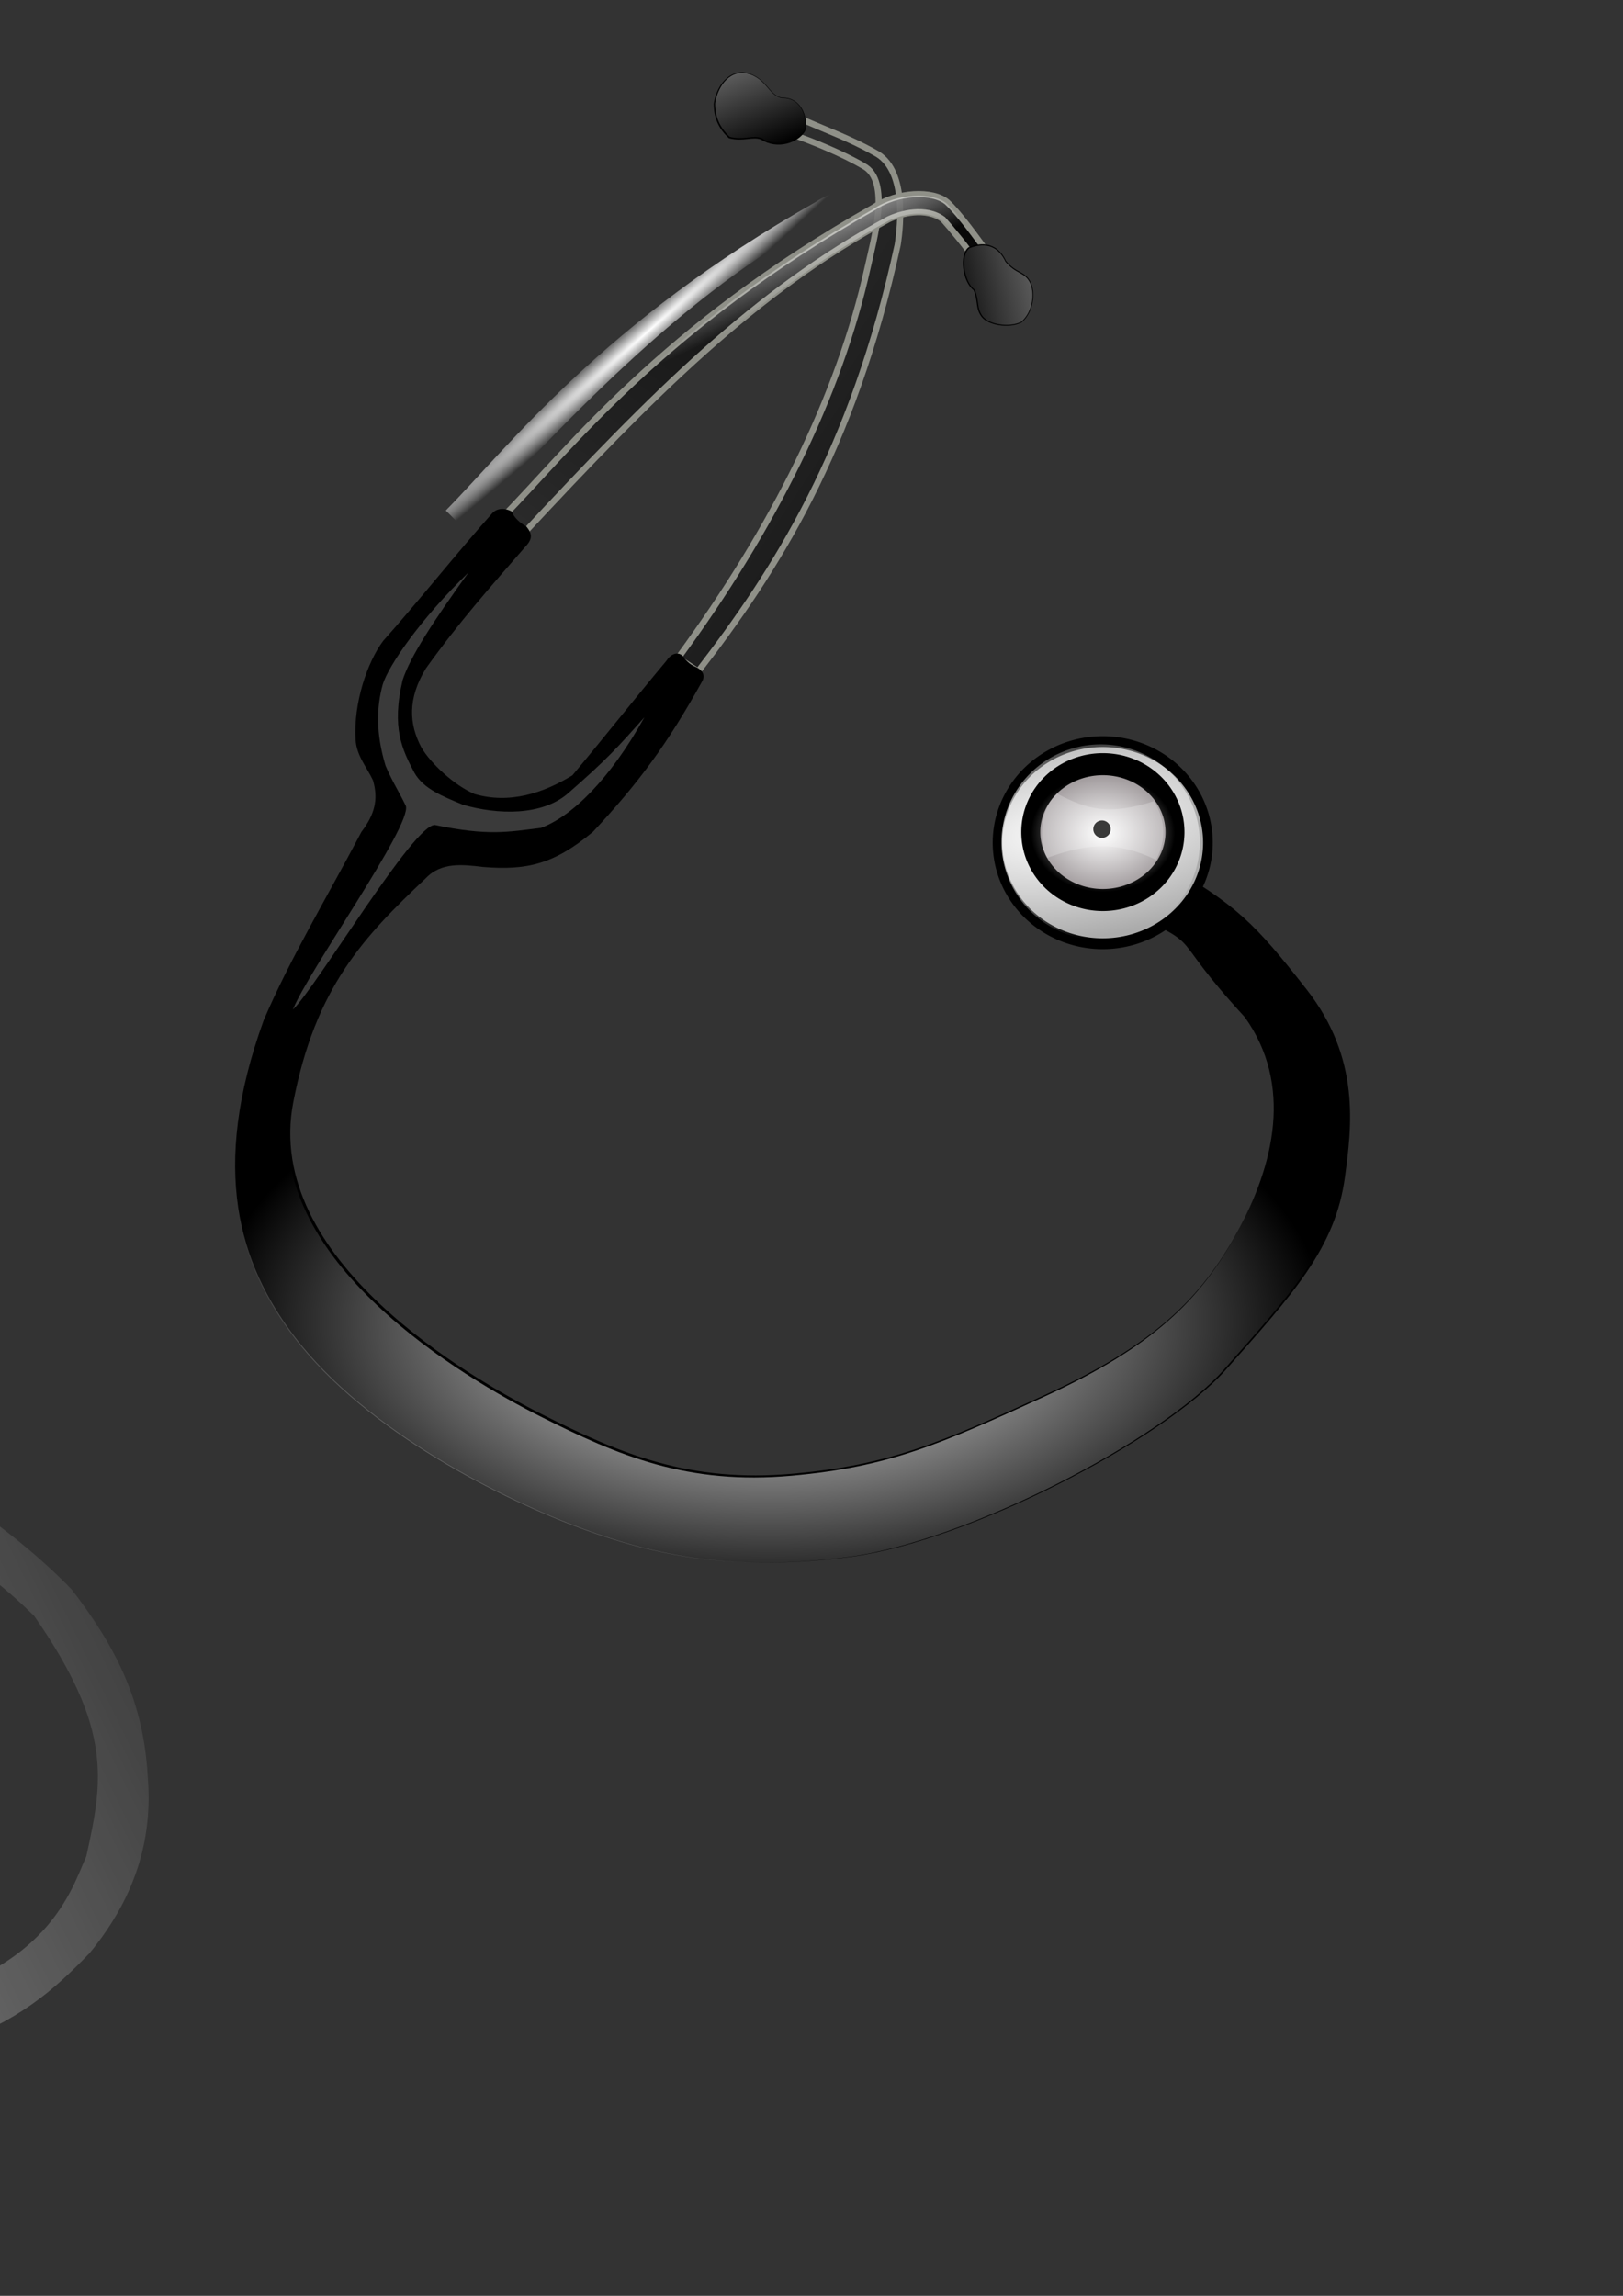 <?xml version="1.0" encoding="UTF-8" standalone="no"?>
<!-- Created with Inkscape (http://www.inkscape.org/) -->
<svg
   xmlns:dc="http://purl.org/dc/elements/1.1/"
   xmlns:cc="http://web.resource.org/cc/"
   xmlns:rdf="http://www.w3.org/1999/02/22-rdf-syntax-ns#"
   xmlns:svg="http://www.w3.org/2000/svg"
   xmlns="http://www.w3.org/2000/svg"
   xmlns:xlink="http://www.w3.org/1999/xlink"
   xmlns:sodipodi="http://inkscape.sourceforge.net/DTD/sodipodi-0.dtd"
   xmlns:inkscape="http://www.inkscape.org/namespaces/inkscape"
   id="svg2"
   sodipodi:version="0.32"
   inkscape:version="0.43"
   width="210mm"
   height="297mm"
   sodipodi:docbase="/home/smurf/Desktop/tmp"
   sodipodi:docname="estetoscopio.svg">
  <rect width="100%" height="100%" fill="#333333" stroke="none"/>
  <defs
     id="defs5">
    <linearGradient
       inkscape:collect="always"
       id="linearGradient28753">
      <stop
         style="stop-color:#ffffff;stop-opacity:1;"
         offset="0"
         id="stop28755" />
      <stop
         style="stop-color:#ffffff;stop-opacity:0;"
         offset="1"
         id="stop28757" />
    </linearGradient>
    <linearGradient
       inkscape:collect="always"
       id="linearGradient27862">
      <stop
         style="stop-color:#ffffff;stop-opacity:1;"
         offset="0"
         id="stop27864" />
      <stop
         style="stop-color:#ffffff;stop-opacity:0;"
         offset="1"
         id="stop27866" />
    </linearGradient>
    <linearGradient
       inkscape:collect="always"
       id="linearGradient26106">
      <stop
         style="stop-color:#ffffff;stop-opacity:1;"
         offset="0"
         id="stop26108" />
      <stop
         style="stop-color:#ffffff;stop-opacity:0;"
         offset="1"
         id="stop26110" />
    </linearGradient>
    <linearGradient
       inkscape:collect="always"
       id="linearGradient21631">
      <stop
         style="stop-color:#ffffff;stop-opacity:1;"
         offset="0"
         id="stop21633" />
      <stop
         style="stop-color:#ffffff;stop-opacity:0;"
         offset="1"
         id="stop21635" />
    </linearGradient>
    <linearGradient
       inkscape:collect="always"
       id="linearGradient18994">
      <stop
         style="stop-color:#000000;stop-opacity:1;"
         offset="0"
         id="stop18996" />
      <stop
         style="stop-color:#000000;stop-opacity:0;"
         offset="1"
         id="stop18998" />
    </linearGradient>
    <linearGradient
       inkscape:collect="always"
       id="linearGradient17217">
      <stop
         style="stop-color:#000000;stop-opacity:1;"
         offset="0"
         id="stop17219" />
      <stop
         style="stop-color:#000000;stop-opacity:0;"
         offset="1"
         id="stop17221" />
    </linearGradient>
    <linearGradient
       inkscape:collect="always"
       id="linearGradient16336">
      <stop
         style="stop-color:#ffffff;stop-opacity:1;"
         offset="0"
         id="stop16338" />
      <stop
         style="stop-color:#ffffff;stop-opacity:0;"
         offset="1"
         id="stop16340" />
    </linearGradient>
    <linearGradient
       inkscape:collect="always"
       id="linearGradient15453">
      <stop
         style="stop-color:#ffffff;stop-opacity:1;"
         offset="0"
         id="stop15455" />
      <stop
         style="stop-color:#ffffff;stop-opacity:0;"
         offset="1"
         id="stop15457" />
    </linearGradient>
    <linearGradient
       inkscape:collect="always"
       id="linearGradient13697">
      <stop
         style="stop-color:#ffffff;stop-opacity:1;"
         offset="0"
         id="stop13699" />
      <stop
         style="stop-color:#ffffff;stop-opacity:0;"
         offset="1"
         id="stop13701" />
    </linearGradient>
    <linearGradient
       inkscape:collect="always"
       id="linearGradient10195">
      <stop
         style="stop-color:#ffffff;stop-opacity:1;"
         offset="0"
         id="stop10197" />
      <stop
         style="stop-color:#ffffff;stop-opacity:0;"
         offset="1"
         id="stop10199" />
    </linearGradient>
    <linearGradient
       inkscape:collect="always"
       xlink:href="#linearGradient10195"
       id="linearGradient10201"
       x1="-227.185"
       y1="980.551"
       x2="561.434"
       y2="596.687"
       gradientUnits="userSpaceOnUse"
       gradientTransform="translate(-513.322,40.623)" />
    <linearGradient
       inkscape:collect="always"
       xlink:href="#linearGradient17217"
       id="linearGradient24276"
       gradientUnits="userSpaceOnUse"
       gradientTransform="translate(-44.316,3.693)"
       x1="596.687"
       y1="441.313"
       x2="335.555"
       y2="268.15" />
    <linearGradient
       inkscape:collect="always"
       xlink:href="#linearGradient18994"
       id="linearGradient24278"
       gradientUnits="userSpaceOnUse"
       gradientTransform="translate(-44.316,3.693)"
       x1="520.958"
       y1="107.064"
       x2="317.275"
       y2="407.366" />
    <linearGradient
       inkscape:collect="always"
       xlink:href="#linearGradient21631"
       id="linearGradient24280"
       gradientUnits="userSpaceOnUse"
       gradientTransform="translate(-44.316,3.693)"
       x1="441.108"
       y1="170.839"
       x2="463.119"
       y2="218.512" />
    <linearGradient
       inkscape:collect="always"
       xlink:href="#linearGradient15453"
       id="linearGradient24282"
       gradientUnits="userSpaceOnUse"
       gradientTransform="translate(-44.316,3.693)"
       x1="652.83"
       y1="195.161"
       x2="524.875"
       y2="224.574" />
    <linearGradient
       inkscape:collect="always"
       xlink:href="#linearGradient16336"
       id="linearGradient24284"
       gradientUnits="userSpaceOnUse"
       gradientTransform="translate(-44.316,3.693)"
       x1="414.704"
       y1="36.232"
       x2="456.655"
       y2="142.317" />
    <radialGradient
       inkscape:collect="always"
       xlink:href="#linearGradient13697"
       id="radialGradient24286"
       gradientUnits="userSpaceOnUse"
       gradientTransform="matrix(1.452,-1.273,5.381112e-2,6.135868e-2,-276.01,766.203)"
       cx="418.207"
       cy="116.891"
       fx="418.207"
       fy="116.891"
       r="117.836" />
    <radialGradient
       inkscape:collect="always"
       xlink:href="#linearGradient13697"
       id="radialGradient24328"
       gradientUnits="userSpaceOnUse"
       gradientTransform="matrix(1.452,-1.273,5.381112e-2,6.135868e-2,-296.685,687.333)"
       cx="418.207"
       cy="116.891"
       fx="418.207"
       fy="116.891"
       r="117.836" />
    <linearGradient
       inkscape:collect="always"
       xlink:href="#linearGradient16336"
       id="linearGradient24331"
       gradientUnits="userSpaceOnUse"
       gradientTransform="translate(-64.99,-75.178)"
       x1="414.704"
       y1="36.232"
       x2="456.655"
       y2="142.317" />
    <linearGradient
       inkscape:collect="always"
       xlink:href="#linearGradient15453"
       id="linearGradient24334"
       gradientUnits="userSpaceOnUse"
       gradientTransform="translate(-64.99,-75.178)"
       x1="652.83"
       y1="195.161"
       x2="524.875"
       y2="224.574" />
    <linearGradient
       inkscape:collect="always"
       xlink:href="#linearGradient21631"
       id="linearGradient24341"
       gradientUnits="userSpaceOnUse"
       gradientTransform="translate(-64.99,-75.178)"
       x1="441.108"
       y1="170.839"
       x2="463.119"
       y2="218.512" />
    <linearGradient
       inkscape:collect="always"
       xlink:href="#linearGradient18994"
       id="linearGradient24345"
       gradientUnits="userSpaceOnUse"
       gradientTransform="translate(-64.99,-75.178)"
       x1="520.958"
       y1="107.064"
       x2="317.275"
       y2="407.366" />
    <linearGradient
       inkscape:collect="always"
       xlink:href="#linearGradient17217"
       id="linearGradient24348"
       gradientUnits="userSpaceOnUse"
       gradientTransform="translate(-64.99,-75.178)"
       x1="596.687"
       y1="441.313"
       x2="335.555"
       y2="268.15" />
    <radialGradient
       inkscape:collect="always"
       xlink:href="#linearGradient26106"
       id="radialGradient26112"
       cx="395.563"
       cy="878.232"
       fx="395.563"
       fy="878.232"
       r="272.122"
       gradientTransform="matrix(1,-6.253541e-6,6.849443e-9,0.531,-19.839,179.835)"
       gradientUnits="userSpaceOnUse" />
    <radialGradient
       inkscape:collect="always"
       xlink:href="#linearGradient27862"
       id="radialGradient27868"
       cx="396.772"
       cy="645.915"
       fx="396.772"
       fy="645.915"
       r="40.475"
       gradientTransform="matrix(-0.159,-0.951,2.629,-0.348,-1257.271,1247.908)"
       gradientUnits="userSpaceOnUse" />
    <radialGradient
       inkscape:collect="always"
       xlink:href="#linearGradient28753"
       id="radialGradient28759"
       cx="395.615"
       cy="647.607"
       fx="395.615"
       fy="647.607"
       r="34.6"
       gradientTransform="matrix(1,-1.159405e-6,1.09378e-6,0.7,-7.083399e-4,194.509)"
       gradientUnits="userSpaceOnUse" />
  </defs>
  <sodipodi:namedview
     inkscape:window-height="689"
     inkscape:window-width="1014"
     inkscape:pageshadow="2"
     inkscape:pageopacity="0.0"
     borderopacity="1.0"
     bordercolor="#666666"
     pagecolor="#ffffff"
     id="base"
     inkscape:zoom="0.54157026"
     inkscape:cx="527.57513"
     inkscape:cy="652.22074"
     inkscape:window-x="0"
     inkscape:window-y="25"
     inkscape:current-layer="svg2"
     showguides="true"
     inkscape:guide-bbox="true" />
  <path
     style="fill:url(#linearGradient10201);fill-opacity:1;fill-rule:evenodd;stroke:none;stroke-width:1px;stroke-linecap:butt;stroke-linejoin:miter;stroke-opacity:1"
     d="M -207.428,367.321 C -205.522,364.986 -202.001,364.498 -198.479,366.318 C -197.497,369.2 -193.976,372.312 -191.378,373.578 C -189.122,376.368 -188.252,378.465 -190.844,381.716 C -209.776,403.477 -223.861,419.237 -240.485,442.382 C -249.717,457.411 -248.794,470.132 -242.793,481.467 C -238.296,489.334 -226.413,500.432 -216.376,504.606 C -199.132,509.598 -182.581,504.204 -168.106,495.348 C -152.439,476.633 -137.694,457.919 -122.026,439.204 C -119.415,435.102 -115.649,434.924 -113.961,438.209 C -111.772,440.695 -110.275,441.565 -108.317,442.436 C -105.586,443.622 -103.779,445.963 -105.435,448.766 C -122.356,479.248 -136.276,498.19 -158.736,522.209 C -177.774,538.049 -190.81,540.964 -212.156,539.262 C -222.193,538.042 -232.691,536.822 -240.419,544.834 C -270.861,573.601 -294.378,598.214 -305.432,654.678 C -320.184,731.584 -290.621,821.415 -272.137,852.159 C -228.839,914.225 -218.872,922.006 -170.296,954 C -105.354,989.261 -64.417,981.13 -48.869,979.461 C 23.956,963.833 34.925,923.739 42.2,907.649 C 50.332,870.788 55.232,845.467 16.74,790.14 C -15.169,758.444 -49.387,742.443 -87.298,724.135 L -72.553,700.217 C -35.915,721.088 3.031,744.267 35.052,777.139 C 56.062,804.509 70.147,830.955 72.231,868.48 C 74.632,896.663 67.8,925.77 43.889,954.877 C 25.57,973.909 8.636,988.324 -23.992,999.969 C -49.195,1005.996 -92.863,1008.793 -130.529,997.74 C -166.682,983.471 -192.218,974.279 -241.296,929.081 C -297.309,873.673 -319.162,804.416 -326.243,765.164 C -331.198,720.462 -337.999,665.605 -318.95,614.902 C -306.104,584.842 -287.72,554.32 -271.181,522.876 C -264.824,514.475 -262.622,506.997 -265.497,497.211 C -268.788,490.326 -273.463,485.288 -273.984,477.481 C -275.059,459.806 -268.287,439.823 -260.591,429.535 C -245.794,413.105 -222.225,383.75 -207.428,367.321 z "
     id="path7566"
     sodipodi:nodetypes="cccccccccccccccccccccccccccccccccccc" />
  <path
     style="fill:url(#linearGradient24348);fill-opacity:1;fill-rule:evenodd;stroke:#8f9088;stroke-width:3;stroke-linecap:butt;stroke-linejoin:miter;stroke-miterlimit:4;stroke-dasharray:none;stroke-opacity:1"
     d="M 386.768,65.507 L 390.685,57.673 C 402.001,62.896 415.275,67.466 427.897,74.647 C 443.347,82.481 440.518,109.9 438.995,119.692 C 417.125,220.554 378.934,279.636 341.397,328.271 L 331.604,321.743 C 378.173,258.31 410.379,193.571 424.306,130.79 C 427.135,117.734 435.839,88.356 422.347,81.175 C 412.446,75.3 396.67,68.771 386.768,65.507 z "
     id="path24290"
     sodipodi:nodetypes="ccccccccc" />
  <path
     style="fill:url(#linearGradient24345);fill-opacity:1;fill-rule:evenodd;stroke:#8f9088;stroke-width:3;stroke-linecap:butt;stroke-linejoin:miter;stroke-miterlimit:4;stroke-dasharray:none;stroke-opacity:1"
     d="M 476.206,126.221 L 482.081,122.304 C 477.947,116.646 469.242,104.46 463.149,98.802 C 456.186,92.926 438.777,93.579 427.244,101.413 C 323.14,160.342 277.528,220.663 246.41,252.217 L 255.549,261.356 C 320.18,191.939 368.707,143.194 434.425,107.288 C 440.3,104.46 452.704,100.978 461.191,107.288 C 465.325,111.858 473.377,121.651 476.206,126.221 z "
     id="path24292"
     sodipodi:nodetypes="ccccccccc" />
  <path
     style="fill:#000000;fill-opacity:1;fill-rule:evenodd;stroke:#000000;stroke-width:1px;stroke-linecap:butt;stroke-linejoin:miter;stroke-opacity:1"
     d="M 372.406,67.792 C 380.24,72.797 390.032,69.316 393.297,63.875 C 394.743,59.779 392.801,47.911 382.198,48.207 C 375.235,46.902 374.582,37.327 363.266,35.804 C 354.127,35.804 350.21,45.596 349.557,50.819 C 349.557,56.912 351.515,62.352 356.738,67.139 C 363.702,68.88 368.054,66.051 372.406,67.792 z "
     id="path24294"
     sodipodi:nodetypes="ccccccc" />
  <path
     style="fill:url(#linearGradient24341);fill-opacity:1;fill-rule:evenodd;stroke:none;stroke-width:3;stroke-linecap:butt;stroke-linejoin:miter;stroke-miterlimit:4;stroke-dasharray:none;stroke-opacity:1"
     d="M 476.119,126.989 L 481.994,123.072 C 477.86,117.414 469.155,105.228 463.062,99.57 C 456.099,93.694 438.69,94.347 427.157,102.181 C 323.053,161.11 277.441,221.431 246.323,252.985 L 255.462,262.124 C 320.093,192.707 368.62,143.962 434.338,108.056 C 440.213,105.228 452.617,101.746 461.104,108.056 C 465.238,112.626 473.29,122.419 476.119,126.989 z "
     id="path24296"
     sodipodi:nodetypes="ccccccccc" />
  <path
     style="fill:#000000;fill-opacity:1;fill-rule:evenodd;stroke:#000000;stroke-width:1px;stroke-linecap:butt;stroke-linejoin:miter;stroke-opacity:1"
     d="M 473.921,121.324 C 469.569,124.588 471.092,137.645 476.532,141.562 C 478.926,147.22 477.403,150.702 480.449,154.619 C 483.496,158.536 493.288,160.276 499.381,157.23 C 505.257,152.007 506.019,142.432 503.298,137.645 C 500.578,132.858 496.553,133.946 491.547,127.853 C 486.76,117.553 478.056,119.632 473.921,121.324 z "
     id="path24298"
     sodipodi:nodetypes="cczczcc" />
  <path
     style="fill:#000000;fill-opacity:1;fill-rule:evenodd;stroke:#000000;stroke-width:1px;stroke-linecap:butt;stroke-linejoin:miter;stroke-opacity:1"
     d="M 240.94,251.452 C 242.846,249.117 246.367,248.629 249.888,250.449 C 250.871,253.331 254.392,256.444 256.99,257.71 C 259.246,260.499 260.116,262.596 257.524,265.847 C 238.592,287.608 224.507,303.368 207.883,326.514 C 198.651,341.542 199.574,354.263 205.575,365.599 C 210.072,373.466 221.955,384.564 231.992,388.737 C 249.235,393.73 265.787,388.335 280.261,379.479 C 295.929,360.765 310.674,342.05 326.342,323.336 C 328.953,319.234 332.719,319.056 334.407,322.34 C 336.596,324.826 338.093,325.697 340.051,326.567 C 342.781,327.754 344.588,330.095 342.933,332.897 C 326.012,363.379 312.092,382.321 289.632,406.341 C 270.594,422.181 257.557,425.095 236.212,423.393 C 226.175,422.173 215.677,420.953 207.949,428.966 C 177.507,457.733 153.866,482.321 142.936,538.809 C 128.06,615.691 229.226,673.997 264.862,691.975 C 303.41,711.422 337.096,725.615 388.029,721.03 C 435.298,716.775 460.411,705.791 511.489,682.37 C 565.599,657.56 587.812,634.517 605.05,603.44 C 623.833,569.578 632.854,530.178 609.133,497.009 C 569.838,454.234 591.015,464.084 553.104,445.776 L 567.849,421.858 C 604.487,442.729 613.351,451.906 638.524,484.009 C 665.04,517.822 660.465,551.116 657.238,575.349 C 652.608,610.122 631.695,632.546 599.352,669.132 C 568.799,703.694 473.566,752.932 416.348,760.641 C 359.131,768.351 320.129,759.888 284.624,746.739 C 247.773,733.091 179.947,700.032 144.283,652.989 C 117.691,617.913 102.983,571.894 129.418,499.033 C 142.263,468.973 160.648,438.452 177.187,407.007 C 183.544,398.606 185.746,391.128 182.871,381.342 C 179.58,374.458 174.905,369.42 174.384,361.612 C 173.309,343.938 180.081,323.955 187.777,313.666 C 202.574,297.236 226.142,267.881 240.94,251.452 z "
     id="path24300"
     sodipodi:nodetypes="cccccccccccccccszsssccczssssscccccc" />
  <path
     style="fill:url(#linearGradient24334);fill-opacity:1;fill-rule:evenodd;stroke:none;stroke-width:1px;stroke-linecap:butt;stroke-linejoin:miter;stroke-opacity:1"
     d="M 474.049,121.384 C 469.696,124.648 471.22,137.704 476.66,141.621 C 479.054,147.279 477.53,150.761 480.577,154.678 C 483.624,158.595 493.416,160.336 499.509,157.289 C 505.385,152.067 506.146,142.492 503.426,137.704 C 500.706,132.917 496.68,134.005 491.675,127.912 C 486.888,117.613 478.183,119.691 474.049,121.384 z "
     id="path24306"
     sodipodi:nodetypes="cczczcc" />
  <path
     style="fill:url(#linearGradient24331);fill-opacity:1;fill-rule:evenodd;stroke:none;stroke-width:1px;stroke-linecap:butt;stroke-linejoin:miter;stroke-opacity:1"
     d="M 372.563,67.562 C 380.397,72.567 390.19,69.085 393.454,63.645 C 394.9,59.549 392.958,47.681 382.356,47.977 C 375.392,46.672 374.739,37.097 363.424,35.574 C 354.284,35.574 350.367,45.366 349.714,50.589 C 349.714,56.682 351.673,62.122 356.895,66.909 C 363.859,68.65 368.211,65.821 372.563,67.562 z "
     id="path24308"
     sodipodi:nodetypes="ccccccc" />
  <path
     style="fill:url(#radialGradient24328);fill-opacity:1;fill-rule:evenodd;stroke:none;stroke-width:3;stroke-linecap:butt;stroke-linejoin:miter;stroke-miterlimit:4;stroke-dasharray:none;stroke-opacity:1"
     d="M 447.808,123.605 L 453.683,119.688 C 449.549,114.03 440.844,101.844 434.751,96.186 C 427.788,90.311 410.379,90.963 398.846,98.797 C 294.742,157.726 249.13,218.048 218.012,249.601 L 227.151,258.741 C 291.781,189.323 340.309,140.578 406.027,104.673 C 411.902,101.844 424.306,98.362 432.793,104.673 C 436.927,109.243 444.979,119.035 447.808,123.605 z "
     id="path24310"
     sodipodi:nodetypes="ccccccccc" />
  <path
     style="opacity:0.23;fill:#ffffff;fill-opacity:1;fill-rule:evenodd;stroke:none;stroke-width:1px;stroke-linecap:butt;stroke-linejoin:miter;stroke-opacity:1"
     d="M 229.166,279.841 C 211.777,303.931 200.606,321.115 196.907,332.497 C 191.368,355.835 196.683,366.55 202.684,377.886 C 207.181,385.753 216.36,389.306 226.396,393.48 C 243.64,398.473 264.874,398.842 277.502,388.139 C 296.862,371.271 302.025,365.436 315.142,350.697 C 298.221,381.179 279.564,399.252 264.49,404.806 C 248.222,406.798 238.747,408.789 212.785,403.394 C 202.749,402.174 154.417,483.105 143.242,493.618 C 150.346,475.406 201.358,403.863 198.483,394.077 C 195.193,387.193 191.823,382.155 188.532,374.347 C 183.764,358.519 184.101,345.83 187.18,334.618 C 189.976,325.574 205.333,302.949 229.166,279.841 z "
     id="path24312"
     sodipodi:nodetypes="ccccccccccccc" />
  <path
     style="fill:url(#radialGradient26112);fill-opacity:1.0;fill-rule:evenodd;stroke:none;stroke-width:1px;stroke-linecap:butt;stroke-linejoin:miter;stroke-opacity:1"
     d="M 240.168,251.947 C 242.074,249.613 245.595,249.125 249.117,250.945 C 250.099,253.827 253.62,256.939 256.218,258.205 C 258.474,260.994 259.344,263.091 256.752,266.342 C 237.82,288.103 223.735,303.863 207.111,327.009 C 197.879,342.038 198.802,354.758 204.803,366.094 C 209.3,373.961 221.183,385.059 231.22,389.233 C 248.464,394.225 265.015,388.831 279.49,379.974 C 295.157,361.26 309.902,342.545 325.57,323.831 C 328.181,319.729 331.947,319.551 333.635,322.835 C 335.824,325.321 337.321,326.192 339.279,327.062 C 342.01,328.249 343.817,330.59 342.161,333.393 C 325.24,363.875 311.32,382.816 288.86,406.836 C 269.822,422.676 256.786,425.59 235.44,423.889 C 225.403,422.669 214.905,421.449 207.177,429.461 C 176.735,458.228 153.094,482.816 142.164,539.304 C 127.288,616.186 228.454,674.493 264.09,692.47 C 302.638,711.917 336.324,726.111 387.257,721.526 C 434.526,717.27 459.64,706.286 510.717,682.866 C 564.827,658.055 587.04,635.012 604.278,603.935 C 623.061,570.073 632.082,530.673 608.362,497.504 C 569.066,454.73 590.243,464.58 552.333,446.271 L 567.077,422.354 C 603.715,443.224 612.579,452.402 637.753,484.504 C 664.268,518.318 659.693,551.612 656.466,575.844 C 651.836,610.617 630.923,633.042 598.581,669.628 C 568.028,704.189 472.794,753.427 415.577,761.137 C 358.359,768.847 319.358,760.384 283.852,747.234 C 247.001,733.586 179.175,700.527 143.511,653.484 C 116.919,618.408 102.211,572.389 128.646,499.528 C 141.492,469.468 159.876,438.947 176.415,407.502 C 182.772,399.101 184.974,391.623 182.099,381.837 C 178.809,374.953 174.133,369.915 173.612,362.108 C 172.537,344.433 179.309,324.45 187.005,314.161 C 201.802,297.732 225.371,268.377 240.168,251.947 z "
     id="path24350"
     sodipodi:nodetypes="cccccccccccccccszsssccczssssscccccc" />
  <path
     sodipodi:type="arc"
     style="fill:#ababab;fill-opacity:1;stroke:#000000;stroke-width:3.712;stroke-miterlimit:4;stroke-dasharray:none;stroke-opacity:1"
     id="path24302"
     sodipodi:cx="390.39243"
     sodipodi:cy="650.21881"
     sodipodi:rx="40.475468"
     sodipodi:ry="34.599998"
     d="M 430.868 650.219 A 40.475 34.6 0 1 1  349.917,650.219 A 40.475 34.6 0 1 1  430.868 650.219 z"
     transform="matrix(1.271,0,0,1.428,43.08,-516.497)" />
  <path
     sodipodi:type="arc"
     style="fill:url(#radialGradient27868);fill-opacity:1;stroke:none;stroke-width:3.712;stroke-miterlimit:4;stroke-dasharray:none;stroke-opacity:1"
     id="path26114"
     sodipodi:cx="390.39243"
     sodipodi:cy="650.21881"
     sodipodi:rx="40.475468"
     sodipodi:ry="34.599998"
     d="M 430.868 650.219 A 40.475 34.6 0 1 1  349.917,650.219 A 40.475 34.6 0 1 1  430.868 650.219 z"
     transform="matrix(1.198,0,0,1.382,70.583,-486.822)" />
  <path
     sodipodi:type="arc"
     style="fill:#9f999b;fill-opacity:1;stroke:#000000;stroke-width:9.111;stroke-miterlimit:4;stroke-dasharray:none;stroke-opacity:1"
     id="path24304"
     sodipodi:cx="395.61505"
     sodipodi:cy="647.60748"
     sodipodi:rx="34.599998"
     sodipodi:ry="28.071695"
     d="M 430.215 647.607 A 34.6 28.072 0 1 1  361.015,647.607 A 34.6 28.072 0 1 1  430.215 647.607 z"
     transform="matrix(1.019,0,0,1.183,136.214,-359.271)" />
  <path
     sodipodi:type="arc"
     style="fill:url(#radialGradient28759);fill-opacity:1.0;stroke:none;stroke-width:9.111;stroke-miterlimit:4;stroke-dasharray:none;stroke-opacity:1"
     id="path27870"
     sodipodi:cx="395.61505"
     sodipodi:cy="647.60748"
     sodipodi:rx="34.599998"
     sodipodi:ry="28.071695"
     d="M 430.215 647.607 A 34.6 28.072 0 1 1  361.015,647.607 A 34.6 28.072 0 1 1  430.215 647.607 z"
     transform="matrix(1.019,0,0,1.183,136.286,-358.906)" />
  <path
     sodipodi:type="arc"
     style="opacity:1;fill:#000000;fill-opacity:1;stroke:none;stroke-width:3;stroke-miterlimit:4;stroke-dasharray:none;stroke-opacity:1"
     id="path29638"
     sodipodi:cx="406.38675"
     sodipodi:cy="379.29431"
     sodipodi:rx="4.2433958"
     sodipodi:ry="4.2433958"
     d="M 410.63 379.294 A 4.243 4.243 0 1 1  402.143,379.294 A 4.243 4.243 0 1 1  410.63 379.294 z"
     transform="translate(132.524,26.113)" />
  <path
     style="fill:#ffffff;fill-opacity:1;fill-rule:evenodd;stroke:none;stroke-width:1px;stroke-linecap:butt;stroke-linejoin:miter;stroke-opacity:1;opacity:0.23"
     d="M 517.041,388.108 C 507.967,395.209 508.261,413.512 512.145,419.443 C 532.274,412.045 547.18,411.501 565.351,420.423 C 569.377,412.915 571.118,402.796 564.372,391.698 C 542.05,398.919 531.516,395.658 517.041,388.108 z "
     id="path30513"
     sodipodi:nodetypes="ccccc" />
</svg>
